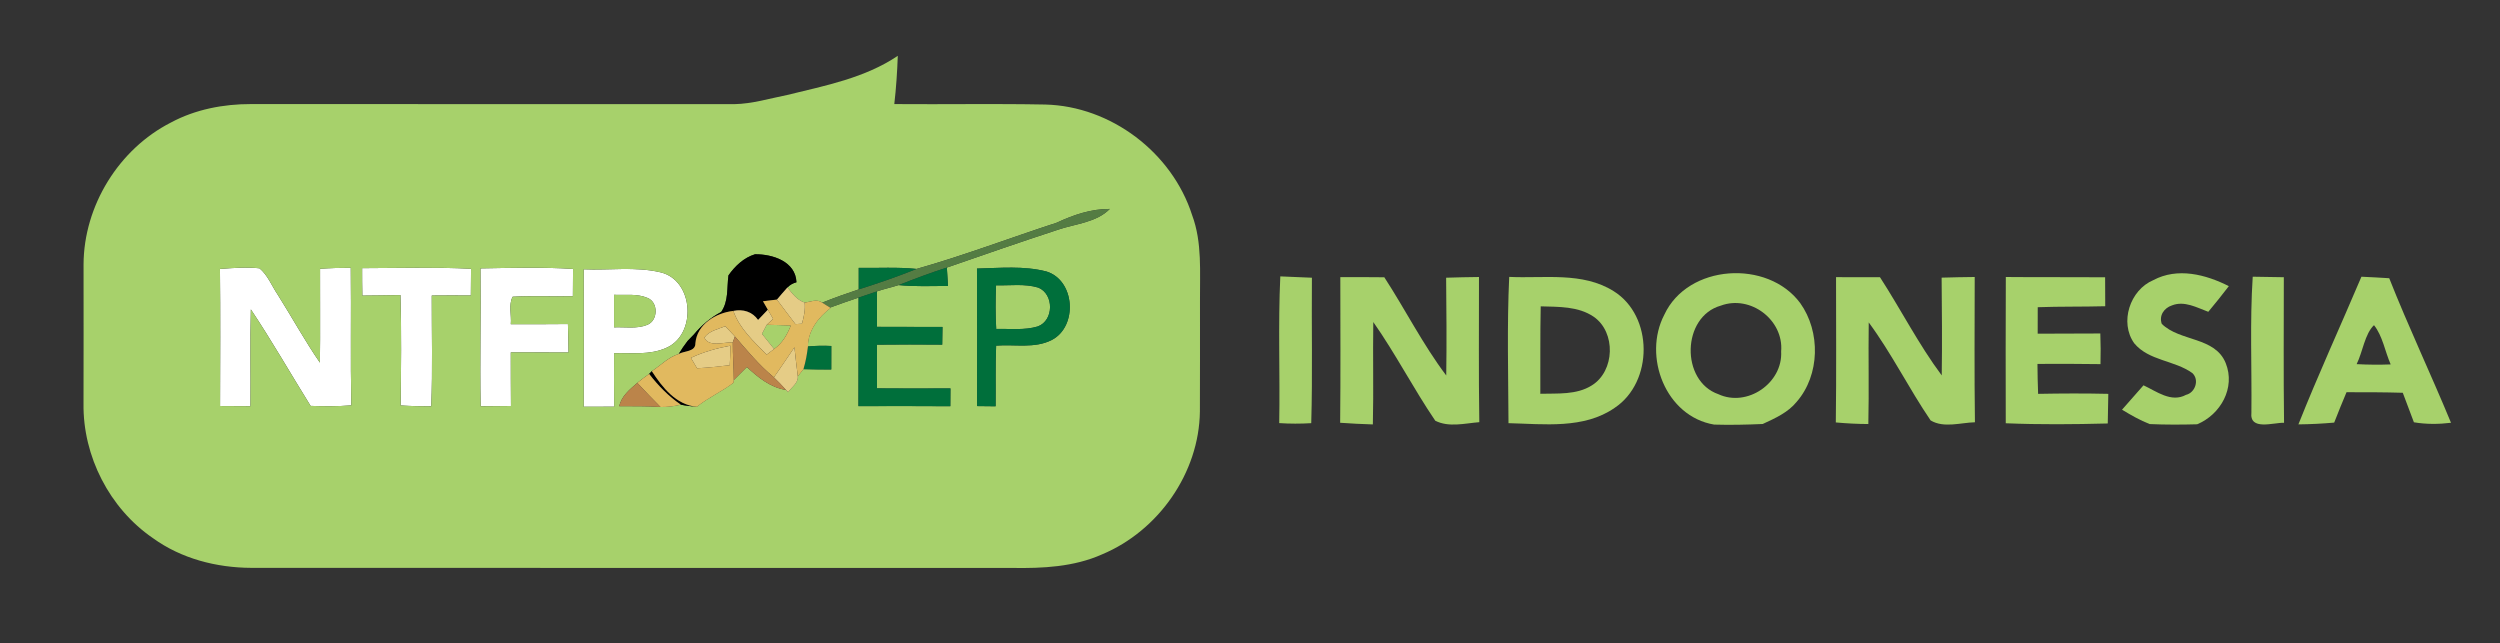<?xml version="1.0" encoding="utf-8"?>
<!-- Generator: Adobe Illustrator 15.0.0, SVG Export Plug-In . SVG Version: 6.00 Build 0)  -->
<!DOCTYPE svg PUBLIC "-//W3C//DTD SVG 1.1//EN" "http://www.w3.org/Graphics/SVG/1.1/DTD/svg11.dtd">
<svg version="1.1" id="Layer_1" xmlns="http://www.w3.org/2000/svg" xmlns:xlink="http://www.w3.org/1999/xlink" x="0px" y="0px"
	 width="207.894px" height="53.493px" viewBox="0 0 207.894 53.493" enable-background="new 0 0 207.894 53.493"
	 xml:space="preserve">
<rect x="0" y="0" width="207.894" height="53.493" fill="#333333" stroke="none"/>
<g>
	<path fill="#FFFFFF" d="M18.292,22.363c1.096-0.078,2.198-0.17,3.291-0.051c0.691,0.582,1.021,1.474,1.521,2.209
		c1.181,1.872,2.243,3.815,3.499,5.636c0.041-2.6,0-5.204,0.013-7.807c0.848-0.058,1.702-0.082,2.553-0.079
		c0.044,3.812-0.034,7.627,0.044,11.439c-1.126,0.092-2.257,0.078-3.383,0.044c-1.661-2.672-3.223-5.408-4.969-8.025
		c-0.075,2.682-0.007,5.367-0.034,8.049c-0.84-0.003-1.681-0.007-2.525-0.014C18.309,29.967,18.333,26.165,18.292,22.363z"/>
	<path fill="#FFFFFF" d="M30.115,22.299c3.019-0.007,6.041-0.099,9.056,0.051c-0.006,0.742-0.013,1.48-0.017,2.222
		c-1.085-0.01-2.168-0.007-3.25,0.003c-0.007,3.07,0.078,6.143-0.044,9.213c-0.851,0-1.698-0.017-2.542-0.071
		c0.034-3.06,0.075-6.12-0.017-9.179c-1.059,0.024-2.113,0.034-3.168,0.044C30.119,23.824,30.112,23.061,30.115,22.299z"/>
	<path fill="#FFFFFF" d="M39.954,22.319c2.566-0.044,5.14-0.119,7.699,0.044c-0.01,0.756-0.014,1.511-0.014,2.267
		c-1.668,0.051-3.339-0.051-5.006,0.044c-0.361,0.657-0.085,1.542-0.157,2.287c1.583,0,3.169,0.003,4.751-0.014
		c0.031,0.786,0.044,1.576,0.048,2.362c-1.6,0.003-3.199,0-4.799-0.004c0.003,1.484,0,2.971,0.014,4.456
		c-0.841,0.006-1.682,0.013-2.522,0.023C39.896,29.96,40.002,26.141,39.954,22.319z"/>
	<g>
		<path fill="#FFFFFF" d="M48.538,22.394c2.121,0.099,4.298-0.245,6.381,0.249c2.797,0.657,3.04,5.18,0.48,6.286
			c-1.354,0.616-2.89,0.405-4.333,0.442c-0.01,1.484-0.007,2.964,0.007,4.448c-0.848,0.003-1.692,0.003-2.536,0.003
			C48.548,30.011,48.548,26.203,48.538,22.394z M51.063,24.515c-0.003,0.902-0.003,1.804,0,2.706
			c0.919-0.041,1.906,0.149,2.777-0.214c0.888-0.364,0.918-1.862,0.013-2.229C52.979,24.399,51.989,24.555,51.063,24.515z"/>
	</g>
</g>
<g>
	<g>
		<path fill="#A7D16B" d="M65.462,7.899c3.148-0.776,6.459-1.409,9.196-3.257c-0.048,1.341-0.136,2.682-0.29,4.013
			c4.186,0.034,8.373-0.044,12.555,0.038c5.466,0.136,10.55,4.002,12.211,9.196c0.851,2.287,0.633,4.754,0.654,7.144
			c-0.007,3.06,0.014,6.119-0.007,9.179c-0.058,5.112-3.448,9.934-8.141,11.891c-2.334,1.042-4.938,1.167-7.46,1.126
			c-21.098-0.01-42.198,0.007-63.296-0.007c-2.886-0.014-5.806-0.766-8.165-2.471C9.109,42.28,6.887,37.94,6.945,33.567
			c0.013-3.859,0.003-7.722,0.003-11.585c0.024-4.874,2.93-9.587,7.27-11.796c2.039-1.093,4.36-1.535,6.653-1.532
			c13.396,0.01,26.795,0,40.19,0.007C62.556,8.634,64.002,8.188,65.462,7.899z M87.87,18.521c-3.89,1.266-7.719,2.729-11.653,3.842
			c-1.596-0.167-3.206-0.061-4.809-0.088c-0.004,0.596-0.004,1.191,0,1.79c-1.021,0.344-2.039,0.701-3.04,1.103
			c-0.432-0.34-0.983-0.058-1.457-0.007c-0.637-0.218-1.035-0.756-1.43-1.259c0.204-0.211,0.453-0.354,0.749-0.429
			c-0.072-1.739-1.995-2.345-3.448-2.328c-0.922,0.279-1.661,0.98-2.206,1.753c-0.143,1.028,0.024,2.127-0.605,3.042
			c-0.875,0.463-1.644,1.113-2.273,1.875c-0.129,0.133-0.388,0.402-0.518,0.535c-0.269,0.347-0.517,0.711-0.742,1.085
			c-0.864,0.266-1.498,0.95-2.236,1.429c-0.058,0.058-0.167,0.174-0.221,0.232c-0.341,0.235-0.667,0.48-0.987,0.742
			c-0.62,0.544-1.313,1.086-1.498,1.94c1.144,0.01,2.287-0.017,3.427,0.068c0.572,0.006,1.133-0.058,1.688-0.194
			c0.439,0.095,0.892,0.129,1.338,0.174c0.949-0.77,2.083-1.259,3.049-1.998l0.021-0.225c0.364-0.357,0.725-0.718,1.085-1.082
			c0.933,0.861,1.96,1.708,3.261,1.906l0.17,0.184c0.289-0.409,0.851-0.752,0.807-1.311c0.116-0.15,0.35-0.453,0.466-0.603
			c0.773,0.024,1.545,0.027,2.318,0.027c0-0.65,0-1.303,0.003-1.954c-0.65-0.034-1.3-0.021-1.946,0.041
			c0-1.314,0.885-2.444,1.888-3.206l-0.044-0.027c0.783-0.289,1.572-0.568,2.369-0.83c-0.007,3.008,0.003,6.017-0.01,9.025
			c2.546,0,5.095-0.017,7.641,0.007c0.003-0.493,0.007-0.99,0.01-1.484c-2.035,0.007-4.074,0.017-6.109-0.003
			c-0.003-1.211-0.003-2.419-0.003-3.631c1.811-0.024,3.621-0.014,5.428-0.003c0.007-0.49,0.014-0.98,0.021-1.474
			c-1.817-0.007-3.631,0.007-5.445-0.007c-0.003-0.983-0.003-1.964-0.007-2.947c0.592-0.201,1.205-0.333,1.804-0.524
			c1.365,0.136,2.74,0.075,4.108,0.071c-0.031-0.51-0.062-1.021-0.095-1.528c3.063-1.062,6.126-2.13,9.209-3.138
			c1.45-0.5,3.23-0.603,4.339-1.739C90.729,17.368,89.262,17.871,87.87,18.521z M18.292,22.363c0.041,3.802,0.017,7.604,0.01,11.401
			c0.844,0.007,1.685,0.01,2.525,0.014c0.027-2.682-0.041-5.367,0.034-8.049c1.746,2.617,3.308,5.354,4.969,8.025
			c1.126,0.034,2.256,0.047,3.383-0.044c-0.078-3.812,0-7.627-0.044-11.439c-0.851-0.003-1.705,0.021-2.553,0.079
			c-0.013,2.604,0.027,5.207-0.013,7.807c-1.256-1.821-2.317-3.764-3.499-5.636c-0.5-0.735-0.831-1.627-1.521-2.209
			C20.49,22.193,19.388,22.285,18.292,22.363z M30.115,22.299c-0.003,0.762,0.003,1.525,0.017,2.284
			c1.055-0.01,2.11-0.021,3.168-0.044c0.092,3.06,0.051,6.12,0.017,9.179c0.844,0.054,1.691,0.071,2.542,0.071
			c0.122-3.07,0.037-6.143,0.044-9.213c1.083-0.01,2.165-0.014,3.25-0.003c0.003-0.742,0.01-1.48,0.017-2.222
			C36.156,22.2,33.134,22.292,30.115,22.299z M39.954,22.319c0.048,3.822-0.058,7.641,0.014,11.466
			c0.841-0.01,1.682-0.017,2.522-0.023c-0.014-1.484-0.011-2.971-0.014-4.456c1.6,0.004,3.199,0.007,4.799,0.004
			c-0.003-0.787-0.017-1.576-0.048-2.362c-1.582,0.017-3.168,0.014-4.751,0.014c0.072-0.745-0.204-1.63,0.157-2.287
			c1.667-0.095,3.338,0.007,5.006-0.044c0-0.755,0.003-1.511,0.014-2.267C45.094,22.2,42.521,22.275,39.954,22.319z M48.538,22.394
			c0.01,3.809,0.01,7.617,0,11.429c0.844,0,1.688,0,2.536-0.003c-0.014-1.484-0.017-2.964-0.007-4.448
			c1.443-0.038,2.978,0.173,4.333-0.442c2.56-1.106,2.317-5.629-0.48-6.286C52.836,22.149,50.658,22.493,48.538,22.394z
			 M81.244,22.333c0.02,3.813,0.014,7.624,0.003,11.436c0.514,0.003,1.031,0.01,1.545,0.017c0.021-1.681-0.027-3.366,0.044-5.044
			c1.535-0.125,3.207,0.263,4.632-0.473c2.171-1.13,1.943-4.962-0.453-5.694C85.138,22.091,83.164,22.285,81.244,22.333z"/>
	</g>
	<path fill="#A7D16B" d="M82.83,23.728c1.164,0.027,2.375-0.153,3.509,0.188c1.324,0.541,1.307,2.747-0.048,3.233
		c-1.113,0.333-2.3,0.174-3.447,0.208C82.775,26.148,82.779,24.937,82.83,23.728z"/>
	<path fill="#A7D16B" d="M51.063,24.515c0.926,0.041,1.916-0.116,2.791,0.262c0.905,0.367,0.875,1.865-0.013,2.229
		c-0.872,0.364-1.858,0.173-2.777,0.214C51.06,26.318,51.06,25.417,51.063,24.515z"/>
	<path fill="#A7D16B" d="M63.761,27.006c0.667,0.014,1.334,0.037,2.001,0.068c-0.303,0.752-0.705,1.477-1.389,1.946
		c-0.337-0.422-0.67-0.841-1.011-1.256C63.465,27.574,63.662,27.196,63.761,27.006z"/>
	<g>
		<path fill="#A7D16B" d="M111.458,23.043c1.218,0,2.44,0,3.658,0.014c1.753,2.696,3.209,5.598,5.15,8.167
			c0.041-2.71,0.018-5.42-0.009-8.13c0.911-0.028,1.821-0.051,2.732-0.059c0.005,4.024-0.036,8.047,0.027,12.072
			c-1.204,0.095-2.531,0.453-3.661-0.12c-1.818-2.673-3.296-5.562-5.155-8.208c-0.046,2.839,0.032,5.676-0.036,8.515
			c-0.907-0.027-1.813-0.073-2.72-0.138C111.485,31.12,111.462,27.082,111.458,23.043z"/>
		<g>
			<path fill="#A7D16B" d="M125.502,23.026c2.897,0.142,6.089-0.444,8.685,1.186c3.314,2.064,3.309,7.562,0.082,9.705
				c-2.563,1.78-5.882,1.342-8.826,1.273C125.425,31.132,125.314,27.072,125.502,23.026z M128.122,25.475
				c-0.051,2.422-0.019,4.844-0.032,7.27c1.437-0.041,3.007,0.106,4.28-0.695c1.922-1.19,2.023-4.418,0.16-5.709
				C131.238,25.46,129.613,25.521,128.122,25.475z"/>
		</g>
		<g>
			<path fill="#A7D16B" d="M138.398,26.175c1.955-4.217,8.606-4.628,11.307-0.966c1.699,2.38,1.644,5.974-0.297,8.204
				c-0.728,0.897-1.804,1.373-2.825,1.845c-1.345,0.059-2.692,0.091-4.038,0.05C138.508,34.634,136.595,29.636,138.398,26.175z
				 M143.099,25.415c-3.254,0.916-3.359,6.267-0.201,7.366c2.394,1.108,5.365-0.925,5.218-3.557
				C148.341,26.61,145.567,24.5,143.099,25.415z"/>
		</g>
		<path fill="#A7D16B" d="M152.681,23.048c1.218-0.005,2.435-0.005,3.653,0.004c1.749,2.701,3.214,5.59,5.136,8.167
			c0.041-2.709,0.014-5.42-0.009-8.13c0.916-0.027,1.831-0.046,2.751-0.055c-0.004,4.024-0.037,8.052,0.019,12.081
			c-1.209,0.032-2.587,0.503-3.686-0.155c-1.808-2.656-3.236-5.563-5.146-8.149c-0.041,2.815,0.032,5.635-0.032,8.451
			c-0.901-0.004-1.803-0.05-2.705-0.133C152.713,31.101,152.681,27.077,152.681,23.048z"/>
		<path fill="#A7D16B" d="M166.799,23.035c2.75,0.027,5.506,0,8.258,0.022c0,0.801,0.004,1.607,0.009,2.408
			c-1.873,0.051-3.741,0.014-5.613,0.082c0,0.732-0.004,1.469-0.004,2.202c1.74-0.004,3.475-0.004,5.209-0.018
			c0.032,0.846,0.037,1.698,0.014,2.549c-1.744-0.027-3.493-0.027-5.242-0.018c0.005,0.829,0.023,1.662,0.055,2.49
			c1.946-0.037,3.892-0.046,5.837,0c-0.019,0.82-0.032,1.639-0.046,2.463c-2.83,0.074-5.658,0.101-8.482-0.018
			C166.79,31.146,166.776,27.091,166.799,23.035z"/>
		<path fill="#A7D16B" d="M179.063,23.296c2.014-1.077,4.358-0.476,6.281,0.499c-0.554,0.723-1.122,1.433-1.708,2.134
			c-0.957-0.353-1.991-0.943-3.026-0.531c-0.649,0.215-1.089,0.842-0.842,1.534c1.51,1.487,4.431,1.057,5.319,3.268
			c0.824,2.052-0.426,4.271-2.376,5.082c-1.319,0.037-2.632,0.041-3.95-0.018c-0.806-0.316-1.562-0.747-2.298-1.195
			c0.59-0.677,1.186-1.355,1.785-2.028c1.09,0.504,2.303,1.465,3.539,0.792c0.77-0.183,1.126-1.263,0.517-1.813
			c-1.479-1.066-3.612-1.011-4.825-2.471C176.234,26.807,177.122,24.115,179.063,23.296z"/>
		<path fill="#A7D16B" d="M187.331,23.011c0.86,0.019,1.726,0.032,2.586,0.042c0,4.033-0.032,8.071,0.019,12.104
			c-0.902-0.023-2.879,0.678-2.715-0.847C187.262,30.542,187.088,26.77,187.331,23.011z"/>
		<path fill="#A7D16B" d="M106.377,35.184c0.073-4.064-0.101-8.139,0.09-12.2c0.875,0.036,1.749,0.073,2.628,0.11
			c-0.036,4.029,0.06,8.062-0.055,12.095C108.153,35.244,107.259,35.244,106.377,35.184z"/>
		<g>
			<path fill="#A7D16B" d="M191.13,35.29c1.643-4.134,3.502-8.181,5.241-12.279c0.769,0.037,1.539,0.074,2.312,0.125
				c1.602,4.051,3.475,7.993,5.137,12.021c-1.025,0.124-2.065,0.133-3.085-0.041c-0.302-0.824-0.614-1.639-0.925-2.454
				c-1.561-0.046-3.123-0.05-4.679-0.046c-0.352,0.838-0.696,1.68-1.025,2.527C193.117,35.23,192.123,35.28,191.13,35.29z
				 M195.973,30.281c0.943,0.051,1.886,0.06,2.83,0.023c-0.472-1.071-0.668-2.367-1.387-3.264
				C196.65,27.763,196.481,29.256,195.973,30.281z"/>
		</g>
	</g>
</g>
<g>
	<path fill="#547C43" d="M87.87,18.521c1.392-0.65,2.859-1.153,4.417-1.147c-1.109,1.137-2.889,1.239-4.339,1.739
		c-3.083,1.007-6.146,2.076-9.209,3.138c-1.358,0.433-2.689,0.936-4.013,1.457c-0.599,0.19-1.212,0.323-1.804,0.524
		c-0.511,0.17-1.018,0.347-1.525,0.518c-0.796,0.262-1.585,0.541-2.369,0.83c-0.167-0.105-0.497-0.31-0.66-0.412
		c1-0.402,2.018-0.759,3.04-1.103c1.623-0.51,3.229-1.065,4.809-1.702C80.151,21.25,83.98,19.787,87.87,18.521z"/>
</g>
<g>
	<path d="M60.579,22.898c0.544-0.772,1.283-1.474,2.206-1.753c1.453-0.017,3.376,0.589,3.448,2.328
		c-0.296,0.075-0.545,0.218-0.749,0.429c-0.299,0.33-0.585,0.67-0.875,1.011c-0.388,0.044-0.772,0.092-1.161,0.14
		c0.136,0.235,0.269,0.47,0.405,0.701c-0.205,0.214-0.609,0.636-0.813,0.851c-0.483-0.688-1.249-0.916-2.056-0.749
		c-1.443,0.157-3.032,1.113-3.155,2.688c0.014,0.722-0.922,0.623-1.388,0.892c0.225-0.374,0.473-0.738,0.742-1.085
		c0.129-0.133,0.388-0.402,0.518-0.535c0.629-0.762,1.398-1.412,2.273-1.875C60.603,25.025,60.436,23.926,60.579,22.898z"/>
	<path d="M53.983,31.097c0.054-0.058,0.163-0.174,0.221-0.232c0.875,1.345,2.019,2.812,3.748,2.961
		c-0.446-0.044-0.899-0.079-1.338-0.174C55.6,32.958,54.732,32.07,53.983,31.097z"/>
</g>
<g>
	<path fill="#006F3B" d="M71.409,22.275c1.603,0.027,3.212-0.078,4.809,0.088c-1.579,0.637-3.186,1.191-4.809,1.702
		C71.405,23.466,71.405,22.871,71.409,22.275z"/>
	<path fill="#006F3B" d="M74.727,23.708c1.324-0.521,2.655-1.024,4.013-1.457c0.034,0.507,0.064,1.018,0.095,1.528
		C77.466,23.783,76.091,23.844,74.727,23.708z"/>
	<g>
		<path fill="#006F3B" d="M81.244,22.333c1.919-0.047,3.894-0.241,5.772,0.242c2.396,0.731,2.624,4.564,0.453,5.694
			c-1.426,0.735-3.097,0.347-4.632,0.473c-0.071,1.678-0.023,3.363-0.044,5.044c-0.514-0.007-1.031-0.014-1.545-0.017
			C81.258,29.957,81.264,26.145,81.244,22.333z M82.83,23.728c-0.051,1.208-0.055,2.42,0.014,3.628
			c1.147-0.034,2.334,0.125,3.447-0.208c1.355-0.486,1.372-2.692,0.048-3.233C85.206,23.575,83.994,23.755,82.83,23.728z"/>
	</g>
	<path fill="#006F3B" d="M71.398,24.75c0.507-0.17,1.014-0.348,1.525-0.518c0.003,0.983,0.003,1.964,0.007,2.947
		c1.814,0.014,3.628,0,5.445,0.007c-0.007,0.494-0.014,0.984-0.021,1.474c-1.807-0.01-3.618-0.021-5.428,0.003
		c0,1.212,0,2.42,0.003,3.631c2.035,0.021,4.074,0.01,6.109,0.003c-0.003,0.494-0.007,0.991-0.01,1.484
		c-2.546-0.024-5.095-0.007-7.641-0.007C71.401,30.767,71.391,27.758,71.398,24.75z"/>
	<path fill="#006F3B" d="M67.185,28.813c0.646-0.062,1.296-0.075,1.946-0.041c-0.003,0.65-0.003,1.304-0.003,1.954
		c-0.772,0-1.545-0.003-2.318-0.027C66.998,30.083,67.11,29.45,67.185,28.813z"/>
</g>
<g>
	<path fill="#E5CC86" d="M64.608,24.913c0.289-0.34,0.575-0.681,0.875-1.011c0.395,0.503,0.793,1.042,1.43,1.259
		c0.068,0.599-0.065,1.188-0.225,1.759c-0.136,0.01-0.405,0.027-0.541,0.034C65.626,26.277,65.116,25.597,64.608,24.913z"/>
	<path fill="#E5CC86" d="M60.984,25.855c0.807-0.167,1.572,0.061,2.056,0.749c0.204-0.214,0.609-0.636,0.813-0.851
		c0.143,0.255,0.289,0.507,0.435,0.762c-0.129,0.123-0.395,0.368-0.527,0.49c-0.099,0.19-0.296,0.568-0.398,0.759
		c0.34,0.415,0.674,0.834,1.011,1.256c-0.153,0.116-0.463,0.351-0.62,0.47C62.686,28.397,61.501,27.342,60.984,25.855z"/>
	<path fill="#E5CC86" d="M58.574,28.074c0.401-0.572,1.13-0.694,1.736-0.946c0.269,0.282,0.538,0.565,0.803,0.851l-0.177,0.487
		C60.194,28.445,58.932,28.898,58.574,28.074z"/>
	<path fill="#E5CC86" d="M57.455,29.756c1.042-0.49,2.154-0.8,3.284-1.011c-0.003,0.542-0.021,1.085-0.055,1.627
		c-0.905,0.109-1.81,0.201-2.719,0.255C57.835,30.409,57.58,29.974,57.455,29.756z"/>
	<path fill="#E5CC86" d="M66.062,28.881c0.078,0.81,0.187,1.613,0.282,2.42c0.044,0.558-0.518,0.902-0.807,1.311l-0.17-0.184
		c-0.327-0.357-0.661-0.711-1.011-1.045C64.918,30.542,65.507,29.725,66.062,28.881z"/>
	<path fill="#E5CC86" d="M44.46,61.54c1,0.031,2.001,0.007,3.001-0.037c-0.377,0.208-0.752,0.418-1.123,0.636h-1.593
		C44.675,61.989,44.532,61.689,44.46,61.54z"/>
	<path fill="#E5CC86" d="M71.385,61.506c0.98,0.044,1.957,0.041,2.937,0.013c-0.228,0.153-0.691,0.463-0.919,0.62h-1.77
		C71.572,61.979,71.449,61.662,71.385,61.506z"/>
</g>
<g>
	<g>
		<path fill="#E1B95F" d="M63.448,25.052c0.388-0.047,0.773-0.095,1.161-0.14c0.507,0.684,1.018,1.365,1.539,2.042
			c0.136-0.007,0.405-0.024,0.541-0.034c0.16-0.571,0.292-1.16,0.225-1.759c0.473-0.051,1.024-0.333,1.457,0.007
			c0.163,0.102,0.494,0.306,0.66,0.412l0.044,0.027c-1.003,0.762-1.888,1.892-1.888,3.206c-0.075,0.637-0.188,1.27-0.375,1.885
			c-0.116,0.15-0.35,0.453-0.466,0.603c-0.096-0.807-0.204-1.61-0.282-2.42c-0.555,0.844-1.144,1.661-1.706,2.501
			c-1.218-1-2.219-2.215-3.243-3.403c-0.266-0.286-0.535-0.568-0.803-0.851c-0.606,0.252-1.334,0.374-1.736,0.946
			c0.357,0.824,1.62,0.371,2.362,0.392c-0.01,1.048,0.082,2.093,0.085,3.138l-0.021,0.225c-0.967,0.739-2.1,1.229-3.049,1.998
			c-1.729-0.15-2.873-1.617-3.748-2.961c0.739-0.479,1.372-1.164,2.236-1.429c0.466-0.269,1.402-0.17,1.388-0.892
			c0.123-1.576,1.712-2.532,3.155-2.688c0.517,1.487,1.702,2.542,2.77,3.635c0.157-0.119,0.467-0.354,0.62-0.47
			c0.684-0.47,1.085-1.194,1.389-1.946c-0.667-0.031-1.334-0.055-2.001-0.068c0.133-0.123,0.398-0.368,0.527-0.49
			c-0.146-0.255-0.292-0.507-0.435-0.762C63.717,25.522,63.584,25.287,63.448,25.052z M57.455,29.756
			c0.125,0.218,0.381,0.653,0.51,0.871c0.909-0.054,1.814-0.146,2.719-0.255c0.034-0.542,0.051-1.085,0.055-1.627
			C59.609,28.956,58.496,29.266,57.455,29.756z"/>
	</g>
	<path fill="#E1B95F" d="M52.996,31.838c0.32-0.262,0.646-0.507,0.987-0.742c0.749,0.973,1.616,1.861,2.63,2.556
		c-0.555,0.136-1.116,0.201-1.688,0.194C54.272,33.186,53.626,32.522,52.996,31.838z"/>
</g>
<g>
	<path fill="#BB844A" d="M61.113,27.979c1.024,1.188,2.025,2.403,3.243,3.403c0.351,0.333,0.684,0.688,1.011,1.045
		c-1.301-0.197-2.328-1.045-3.261-1.906c-0.361,0.364-0.722,0.725-1.085,1.082c-0.004-1.045-0.096-2.089-0.085-3.138L61.113,27.979z
		"/>
	<path fill="#BB844A" d="M51.499,33.778c0.184-0.854,0.878-1.396,1.498-1.94c0.63,0.684,1.276,1.348,1.93,2.008
		C53.786,33.762,52.642,33.789,51.499,33.778z"/>
</g>
</svg>
